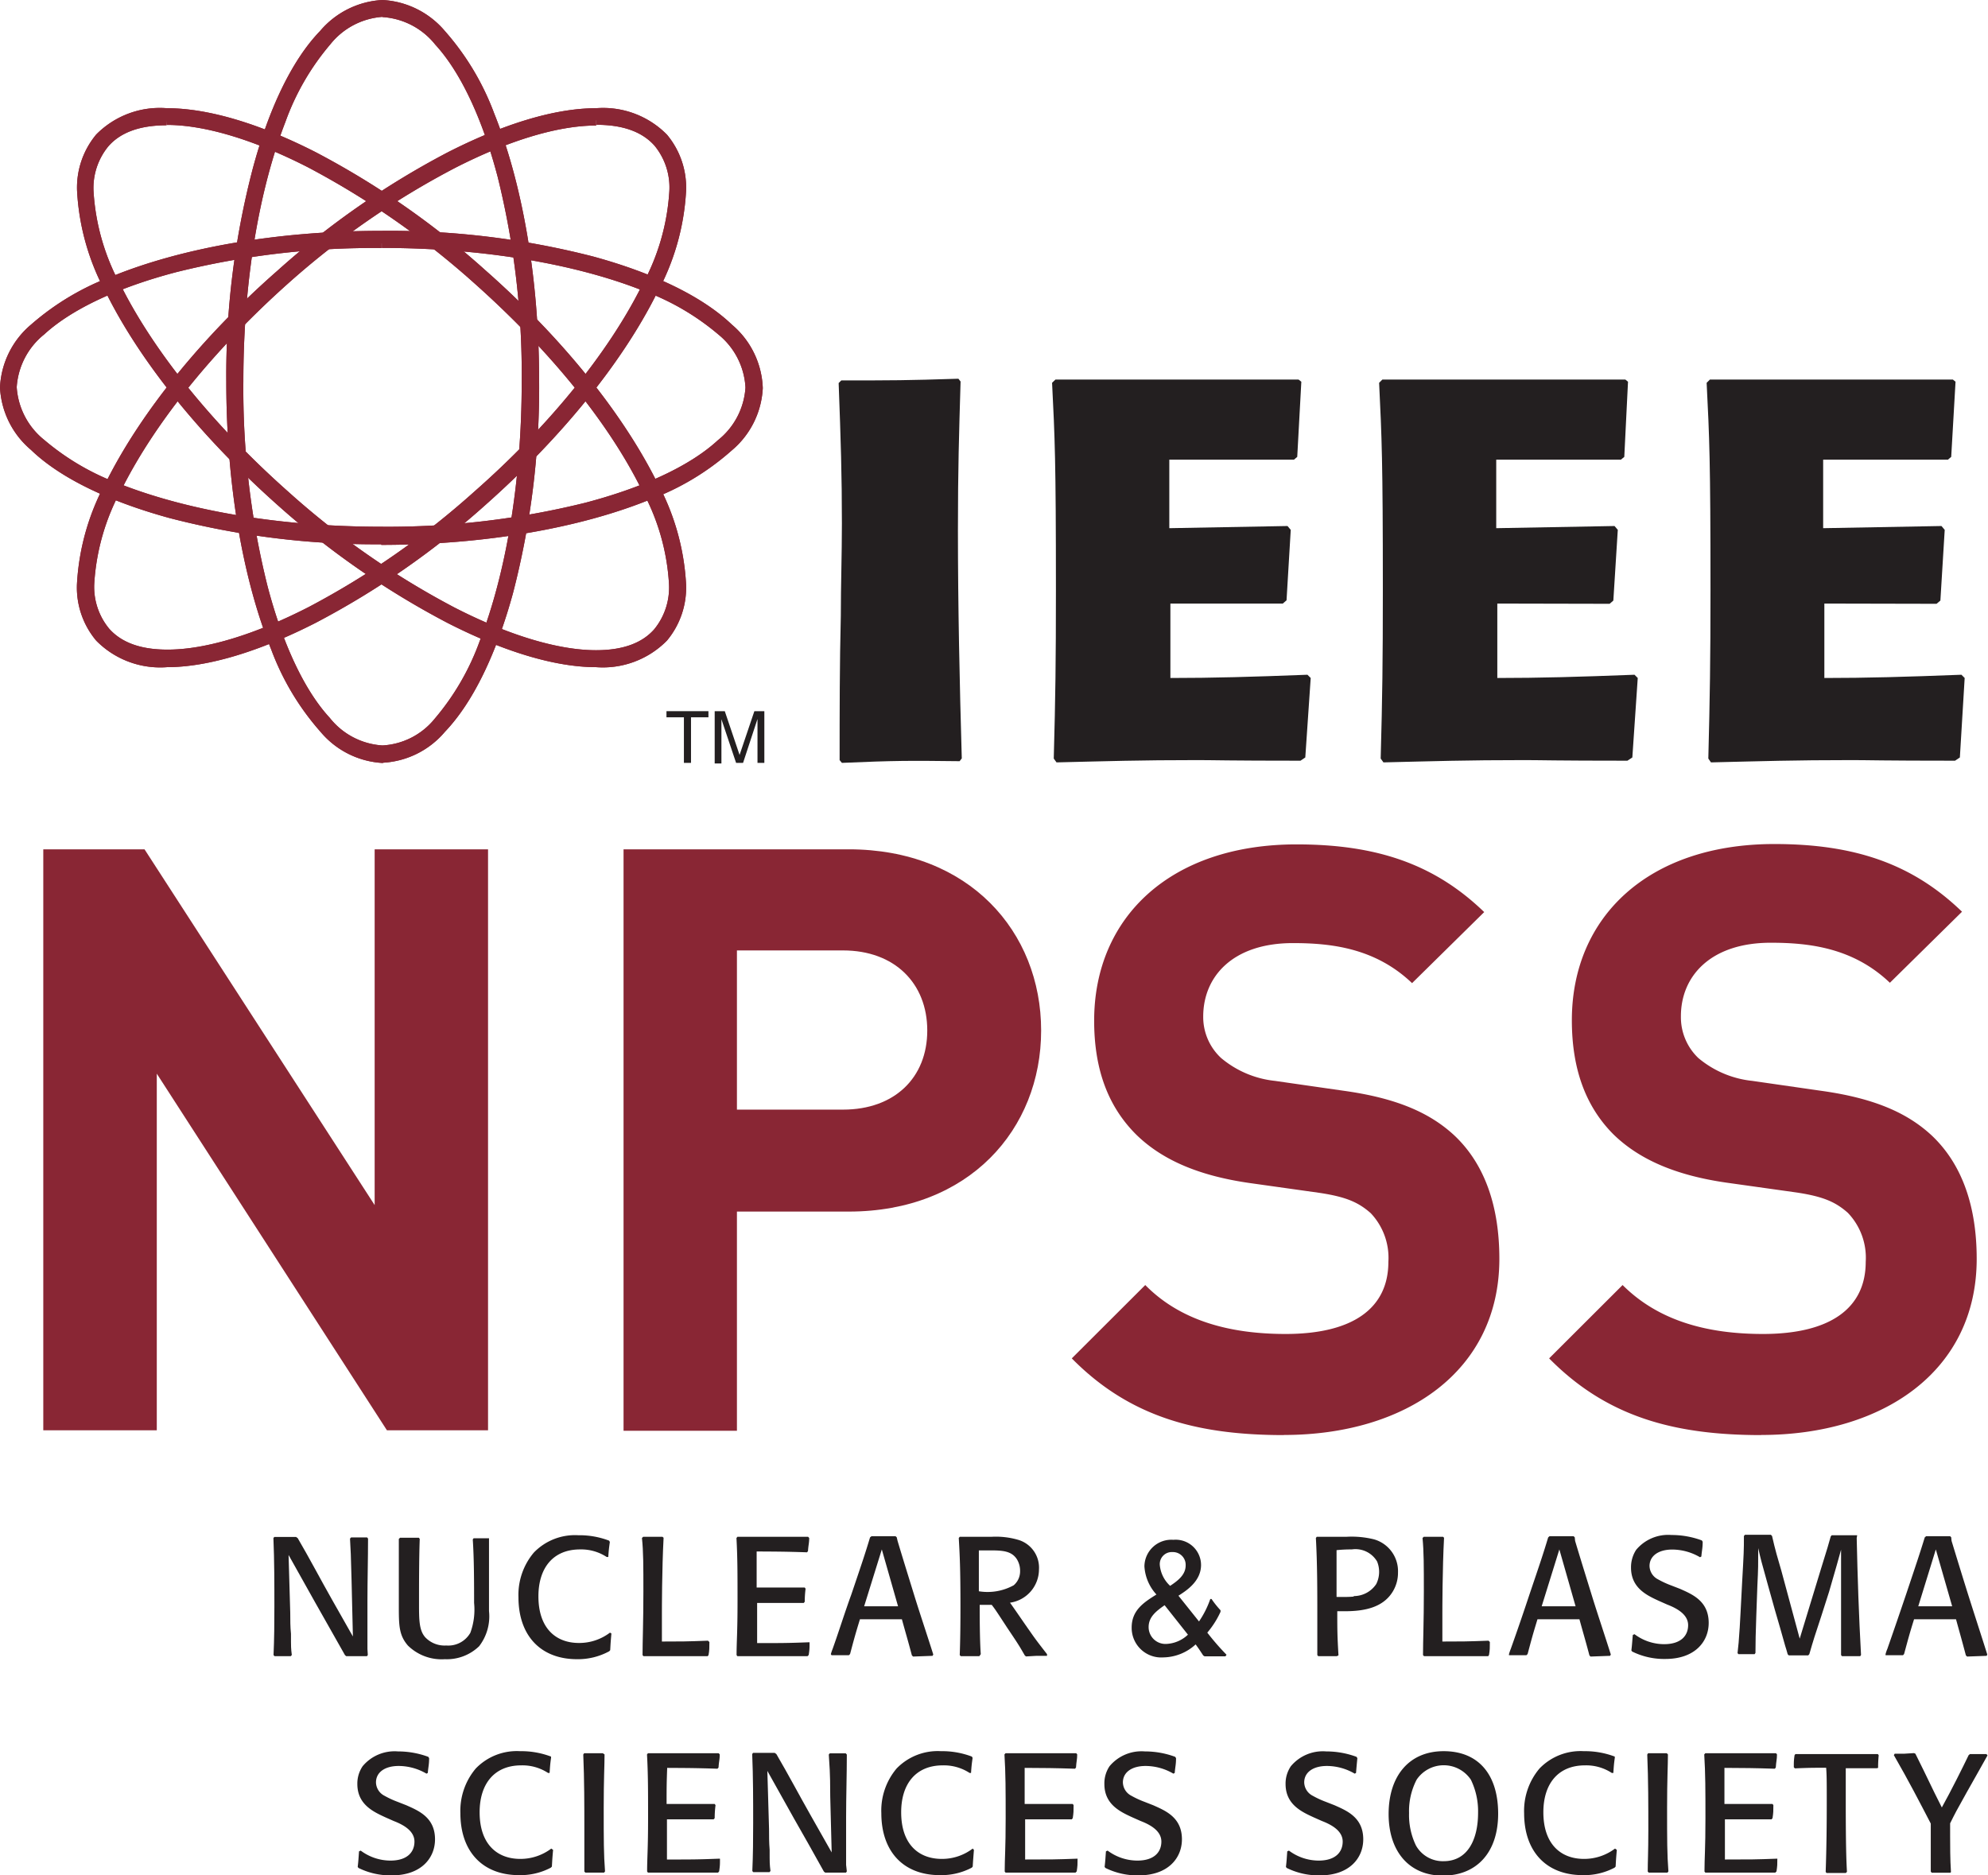 <svg xmlns="http://www.w3.org/2000/svg" viewBox="0 0 165.34 155.96"><polygon points="32.18 118.96 13.04 89.3 13.04 118.96 3.6 118.96 3.6 70.64 12.02 70.64 31.16 100.23 31.16 70.64 40.59 70.64 40.59 118.96 32.18 118.96" fill="#892634"/><path d="M70.59,100.77h-9.3V119H51.86V70.64H70.59c10,0,16,6.85,16,15.07s-6,15.06-16,15.06m-.47-21.72H61.29V92.29h8.83c4.27,0,7-2.65,7-6.58s-2.72-6.66-7-6.66" fill="#892634"/><path d="M106.78,119.36c-7.32,0-12.89-1.56-17.64-6.38l6.11-6.1c3,3.05,7.19,4.07,11.67,4.07,5.56,0,8.55-2.11,8.55-6A5.4,5.4,0,0,0,114,100.9c-1-.88-2-1.35-4.28-1.69l-5.83-.82c-4.15-.6-7.2-1.89-9.37-4C92.19,92.08,91,89,91,84.89c0-8.62,6.38-14.66,16.83-14.66,6.65,0,11.47,1.63,15.61,5.63l-6,5.91c-3.06-2.92-6.72-3.33-9.91-3.33-5,0-7.46,2.78-7.46,6.11A4.65,4.65,0,0,0,101.56,88a8.31,8.31,0,0,0,4.48,1.9l5.7.82c4.41.61,7.19,1.83,9.23,3.73,2.58,2.44,3.73,6,3.73,10.25,0,9.36-7.8,14.65-17.92,14.65" fill="#892634"/><path d="M146.48,119.36c-7.33,0-12.89-1.56-17.64-6.38l6.11-6.1c3.05,3.05,7.19,4.07,11.67,4.07,5.56,0,8.55-2.11,8.55-6a5.4,5.4,0,0,0-1.49-4.08c-1-.88-2-1.35-4.28-1.69l-5.84-.82c-4.14-.6-7.19-1.89-9.36-4-2.31-2.31-3.47-5.43-3.47-9.5,0-8.62,6.38-14.66,16.84-14.66,6.65,0,11.47,1.63,15.61,5.63l-6,5.91c-3.06-2.92-6.73-3.33-9.91-3.33-5,0-7.47,2.78-7.47,6.11A4.69,4.69,0,0,0,141.25,88a8.31,8.31,0,0,0,4.49,1.9l5.69.82c4.42.61,7.2,1.83,9.24,3.73,2.58,2.44,3.73,6,3.73,10.25,0,9.36-7.81,14.65-17.92,14.65" fill="#892634"/><path d="M31.81,63.08c-7,0-12.66-14.06-12.66-31.35S24.83.37,31.81.37,44.47,14.44,44.47,31.73,38.79,63.08,31.81,63.08m0-62c-6.61,0-12,13.77-12,30.69s5.38,30.68,12,30.68,12-13.76,12-30.68S38.42,1,31.81,1" fill="#892634"/><path d="M31.81,62.71a6.52,6.52,0,0,1-4.65-2.35C25,58.05,23,54.12,21.68,49.15a67.15,67.15,0,0,1-2.15-17.42c0-8.6,1.41-16.4,3.68-22A21.15,21.15,0,0,1,27.16,3.1,6.52,6.52,0,0,1,31.81.75,6.51,6.51,0,0,1,36.46,3.1C38.67,5.41,40.59,9.34,42,14.31A67.59,67.59,0,0,1,44.1,31.73c0,8.6-1.42,16.4-3.69,22a21,21,0,0,1-3.95,6.61,6.51,6.51,0,0,1-4.65,2.35v.75A7.27,7.27,0,0,0,37,60.87c2.34-2.45,4.28-6.48,5.66-11.52a67.93,67.93,0,0,0,2.18-17.62c0-8.69-1.43-16.56-3.74-22.3A21.84,21.84,0,0,0,37,2.58,7.29,7.29,0,0,0,31.81,0a7.29,7.29,0,0,0-5.19,2.58C24.28,5,22.34,9.07,21,14.11a67.88,67.88,0,0,0-2.18,17.62c0,8.69,1.42,16.56,3.74,22.3a21.78,21.78,0,0,0,4.1,6.84,7.26,7.26,0,0,0,5.19,2.59Zm0-62a6.77,6.77,0,0,0-4.93,2.54c-2.22,2.4-4.06,6.34-5.37,11.28a68.82,68.82,0,0,0-2.06,17.24c0,8.5,1.35,16.21,3.54,21.82a21.52,21.52,0,0,0,3.89,6.7,6.79,6.79,0,0,0,4.93,2.53,6.81,6.81,0,0,0,4.94-2.53C39,57.84,40.81,53.9,42.11,49a68.39,68.39,0,0,0,2.07-17.24c0-8.5-1.35-16.21-3.54-21.82a21.4,21.4,0,0,0-3.89-6.7A6.79,6.79,0,0,0,31.81.67v.75A6.1,6.1,0,0,1,36.2,3.71c2.08,2.26,3.91,6.11,5.19,11a68.16,68.16,0,0,1,2,17.05c0,8.42-1.35,16.05-3.49,21.55a20.87,20.87,0,0,1-3.74,6.46A6,6,0,0,1,31.81,62a6.06,6.06,0,0,1-4.38-2.29c-2.09-2.26-3.91-6.1-5.19-11a67.7,67.7,0,0,1-2-17c0-8.42,1.34-16,3.49-21.55a20.74,20.74,0,0,1,3.74-6.47,6.1,6.1,0,0,1,4.38-2.29Z" fill="#892634"/><path d="M31.81,63.08c-7,0-12.66-14.06-12.66-31.35S24.83.37,31.81.37,44.47,14.44,44.47,31.73,38.79,63.08,31.81,63.08Zm0-62c-6.61,0-12,13.77-12,30.69s5.38,30.68,12,30.68,12-13.76,12-30.68S38.42,1,31.81,1Z" fill="#892634"/><path d="M31.81,63.08v-.37a6.52,6.52,0,0,1-4.65-2.35C25,58.05,23,54.12,21.68,49.15a67.15,67.15,0,0,1-2.15-17.42c0-8.6,1.41-16.4,3.68-22A21.15,21.15,0,0,1,27.16,3.1,6.52,6.52,0,0,1,31.81.75,6.51,6.51,0,0,1,36.46,3.1C38.67,5.41,40.59,9.34,42,14.31A67.59,67.59,0,0,1,44.1,31.73c0,8.6-1.42,16.4-3.69,22a21,21,0,0,1-3.95,6.61,6.51,6.51,0,0,1-4.65,2.35v.75A7.27,7.27,0,0,0,37,60.87c2.34-2.45,4.28-6.48,5.66-11.52a67.93,67.93,0,0,0,2.18-17.62c0-8.69-1.43-16.56-3.74-22.3A21.84,21.84,0,0,0,37,2.58,7.29,7.29,0,0,0,31.81,0a7.29,7.29,0,0,0-5.19,2.58C24.28,5,22.34,9.07,21,14.11a67.88,67.88,0,0,0-2.18,17.62c0,8.69,1.42,16.56,3.74,22.3a21.78,21.78,0,0,0,4.1,6.84,7.26,7.26,0,0,0,5.19,2.59Zm0-62V.67a6.77,6.77,0,0,0-4.93,2.54c-2.22,2.4-4.06,6.34-5.37,11.28a68.82,68.82,0,0,0-2.06,17.24c0,8.5,1.35,16.21,3.54,21.82a21.52,21.52,0,0,0,3.89,6.7,6.79,6.79,0,0,0,4.93,2.53,6.81,6.81,0,0,0,4.94-2.53C39,57.84,40.81,53.9,42.11,49a68.39,68.39,0,0,0,2.07-17.24c0-8.5-1.35-16.21-3.54-21.82a21.4,21.4,0,0,0-3.89-6.7A6.79,6.79,0,0,0,31.81.67v.75A6.1,6.1,0,0,1,36.2,3.71c2.08,2.26,3.91,6.11,5.19,11a68.16,68.16,0,0,1,2,17.05c0,8.42-1.35,16.05-3.49,21.55a20.87,20.87,0,0,1-3.74,6.46A6,6,0,0,1,31.81,62a6.06,6.06,0,0,1-4.38-2.29c-2.09-2.26-3.91-6.1-5.19-11a67.7,67.7,0,0,1-2-17c0-8.42,1.34-16,3.49-21.55a20.74,20.74,0,0,1,3.74-6.47,6.1,6.1,0,0,1,4.38-2.29Z" fill="#892634"/><path d="M31.73,44.89C14.44,44.89.38,39.21.38,32.23S14.44,19.57,31.73,19.57s31.35,5.68,31.35,12.66S49,44.89,31.73,44.89m0-24.65c-16.92,0-30.68,5.38-30.68,12s13.76,12,30.68,12,30.68-5.38,30.68-12-13.76-12-30.68-12" fill="#892634"/><path d="M31.73,44.52c-8.61,0-16.41-1.42-22-3.69A21,21,0,0,1,3.1,36.88,6.52,6.52,0,0,1,.75,32.23,6.52,6.52,0,0,1,3.1,27.58c2.31-2.2,6.24-4.13,11.21-5.48A67.15,67.15,0,0,1,31.73,20c8.6,0,16.4,1.41,22,3.68a21.15,21.15,0,0,1,6.61,3.95,6.52,6.52,0,0,1,2.35,4.65,6.52,6.52,0,0,1-2.35,4.65c-2.31,2.2-6.25,4.13-11.21,5.48a67.13,67.13,0,0,1-17.42,2.16v.75c8.68,0,16.56-1.43,22.3-3.75a21.59,21.59,0,0,0,6.84-4.1,7.23,7.23,0,0,0,2.59-5.19A7.23,7.23,0,0,0,60.87,27c-2.45-2.34-6.48-4.28-11.52-5.66A67.93,67.93,0,0,0,31.73,19.2c-8.69,0-16.56,1.42-22.3,3.74A21.84,21.84,0,0,0,2.58,27,7.25,7.25,0,0,0,0,32.23a7.25,7.25,0,0,0,2.58,5.19C5,39.76,9.07,41.71,14.11,43.09a68.25,68.25,0,0,0,17.62,2.18Zm0-24.65c-8.5,0-16.21,1.35-21.82,3.54a21.4,21.4,0,0,0-6.7,3.88A6.81,6.81,0,0,0,.67,32.23a6.81,6.81,0,0,0,2.54,4.94c2.4,2.22,6.34,4.06,11.28,5.36a68.76,68.76,0,0,0,17.24,2.06c8.5,0,16.21-1.34,21.82-3.54a21.21,21.21,0,0,0,6.7-3.88,6.84,6.84,0,0,0,2.54-4.94,6.84,6.84,0,0,0-2.54-4.94C57.84,25.08,53.9,23.24,49,21.93a68.87,68.87,0,0,0-17.24-2.06v.75c8.42,0,16.05,1.34,21.55,3.49a20.75,20.75,0,0,1,6.46,3.73A6.09,6.09,0,0,1,62,32.23a6.09,6.09,0,0,1-2.3,4.39c-2.25,2.08-6.1,3.9-11,5.19a68.25,68.25,0,0,1-17,2c-8.42,0-16-1.34-21.55-3.49a20.73,20.73,0,0,1-6.47-3.73,6.12,6.12,0,0,1-2.29-4.39,6.12,6.12,0,0,1,2.29-4.39c2.26-2.08,6.11-3.9,11-5.18a67.64,67.64,0,0,1,17.05-2Z" fill="#892634"/><path d="M31.73,44.89C14.44,44.89.38,39.21.38,32.23S14.44,19.57,31.73,19.57s31.35,5.68,31.35,12.66S49,44.89,31.73,44.89Zm0-24.65c-16.92,0-30.68,5.38-30.68,12s13.76,12,30.68,12,30.68-5.38,30.68-12S48.65,20.24,31.73,20.24Z" fill="#892634"/><path d="M31.73,44.89v-.37c-8.61,0-16.41-1.42-22-3.69A21,21,0,0,1,3.1,36.88,6.52,6.52,0,0,1,.75,32.23,6.52,6.52,0,0,1,3.1,27.58c2.31-2.2,6.24-4.13,11.21-5.48A67.15,67.15,0,0,1,31.73,20c8.6,0,16.4,1.41,22,3.68a21.15,21.15,0,0,1,6.61,3.95,6.52,6.52,0,0,1,2.35,4.65,6.52,6.52,0,0,1-2.35,4.65c-2.31,2.2-6.25,4.13-11.21,5.48a67.13,67.13,0,0,1-17.42,2.16v.75c8.68,0,16.56-1.43,22.3-3.75a21.59,21.59,0,0,0,6.84-4.1,7.23,7.23,0,0,0,2.59-5.19A7.23,7.23,0,0,0,60.87,27c-2.45-2.34-6.48-4.28-11.52-5.66A67.93,67.93,0,0,0,31.73,19.2c-8.69,0-16.56,1.42-22.3,3.74A21.84,21.84,0,0,0,2.58,27,7.25,7.25,0,0,0,0,32.23a7.25,7.25,0,0,0,2.58,5.19C5,39.76,9.07,41.71,14.11,43.09a68.25,68.25,0,0,0,17.62,2.18Zm0-24.65v-.37c-8.5,0-16.21,1.35-21.82,3.54a21.4,21.4,0,0,0-6.7,3.88A6.81,6.81,0,0,0,.67,32.23a6.81,6.81,0,0,0,2.54,4.94c2.4,2.22,6.34,4.06,11.28,5.36a68.76,68.76,0,0,0,17.24,2.06c8.5,0,16.21-1.34,21.82-3.54a21.21,21.21,0,0,0,6.7-3.88,6.84,6.84,0,0,0,2.54-4.94,6.84,6.84,0,0,0-2.54-4.94C57.84,25.08,53.9,23.24,49,21.93a68.87,68.87,0,0,0-17.24-2.06v.75c8.42,0,16.05,1.34,21.55,3.49a20.75,20.75,0,0,1,6.46,3.73A6.09,6.09,0,0,1,62,32.23a6.09,6.09,0,0,1-2.3,4.39c-2.25,2.08-6.1,3.9-11,5.19a68.25,68.25,0,0,1-17,2c-8.42,0-16-1.34-21.55-3.49a20.73,20.73,0,0,1-6.47-3.73,6.12,6.12,0,0,1-2.29-4.39,6.12,6.12,0,0,1,2.29-4.39c2.26-2.08,6.11-3.9,11-5.18a67.64,67.64,0,0,1,17.05-2Z" fill="#892634"/><path d="M13.88,55.12c-2.5,0-4.39-.7-5.61-2.09-2.29-2.57-1.94-7.16,1-12.92S17.1,28.28,23.33,22.76c9.2-8.15,19.5-13.42,26.25-13.42,2.49,0,4.38.7,5.61,2.09,2.28,2.58,1.94,7.17-1,12.92S46.36,36.18,40.13,41.7c-9.2,8.15-19.5,13.42-26.25,13.42M49.58,10c-6.6,0-16.72,5.2-25.8,13.25C17.61,28.73,12.66,34.82,9.84,40.41S6.68,50.23,8.77,52.58a6.5,6.5,0,0,0,5.11,1.87c6.59,0,16.72-5.2,25.8-13.25,6.17-5.47,11.12-11.56,13.94-17.15s3.16-9.82,1.07-12.17A6.5,6.5,0,0,0,49.58,10" fill="#892634"/><path d="M13.88,54.74c-2.43,0-4.19-.67-5.33-2a6.09,6.09,0,0,1-1.4-4.2,19.26,19.26,0,0,1,2.42-8.3c2.83-5.61,7.81-11.74,14-17.24a69,69,0,0,1,14-9.71c4.54-2.32,8.76-3.62,12-3.61,2.43,0,4.19.67,5.33,2a6.11,6.11,0,0,1,1.4,4.21,19.23,19.23,0,0,1-2.42,8.29c-2.83,5.61-7.81,11.75-14,17.24a68.57,68.57,0,0,1-14,9.71c-4.54,2.32-8.76,3.62-12,3.61v.75c3.47,0,7.77-1.34,12.38-3.69A69.32,69.32,0,0,0,40.37,42c6.26-5.55,11.3-11.74,14.19-17.47a20,20,0,0,0,2.5-8.63,6.86,6.86,0,0,0-1.59-4.7A7.45,7.45,0,0,0,49.58,9c-3.47,0-7.78,1.34-12.38,3.69a69.31,69.31,0,0,0-14.12,9.82C16.82,28,11.79,34.22,8.9,39.94a20,20,0,0,0-2.5,8.64A6.86,6.86,0,0,0,8,53.28a7.46,7.46,0,0,0,5.89,2.21Zm35.7-45.1C46.19,9.64,42,11,37.44,13.29A68.84,68.84,0,0,0,23.53,23c-6.2,5.49-11.18,11.61-14,17.26a19.32,19.32,0,0,0-2.44,8.33,6.19,6.19,0,0,0,1.43,4.26,6.86,6.86,0,0,0,5.39,2c3.39,0,7.61-1.32,12.14-3.64a69.6,69.6,0,0,0,13.91-9.7C46.13,36,51.11,29.87,54,24.22a19.29,19.29,0,0,0,2.43-8.33A6.18,6.18,0,0,0,55,11.63a6.89,6.89,0,0,0-5.39-2v.75c2.23,0,3.82.6,4.83,1.74a5.47,5.47,0,0,1,1.23,3.76,18.61,18.61,0,0,1-2.35,8c-2.79,5.54-7.72,11.6-13.86,17a68.17,68.17,0,0,1-13.75,9.59c-4.46,2.29-8.6,3.57-11.8,3.56-2.23,0-3.82-.6-4.83-1.74a5.45,5.45,0,0,1-1.24-3.76,18.64,18.64,0,0,1,2.36-8C13,35,17.88,29,24,23.54A68.3,68.3,0,0,1,37.78,14c4.46-2.29,8.6-3.56,11.8-3.56Z" fill="#892634"/><path d="M13.88,55.12c-2.5,0-4.39-.7-5.61-2.09-2.29-2.57-1.94-7.16,1-12.92S17.1,28.28,23.33,22.76c9.2-8.15,19.5-13.42,26.25-13.42,2.49,0,4.38.7,5.61,2.09,2.28,2.58,1.94,7.17-1,12.92S46.36,36.18,40.13,41.7C30.93,49.85,20.63,55.12,13.88,55.12ZM49.58,10c-6.6,0-16.72,5.2-25.8,13.25C17.61,28.73,12.66,34.82,9.84,40.41S6.68,50.23,8.77,52.58a6.5,6.5,0,0,0,5.11,1.87c6.59,0,16.72-5.2,25.8-13.25,6.17-5.47,11.12-11.56,13.94-17.15s3.16-9.82,1.07-12.17A6.5,6.5,0,0,0,49.58,10Z" fill="#892634"/><path d="M13.88,55.12v-.38c-2.43,0-4.19-.67-5.33-2a6.09,6.09,0,0,1-1.4-4.2,19.26,19.26,0,0,1,2.42-8.3c2.83-5.61,7.81-11.74,14-17.24a69,69,0,0,1,14-9.71c4.54-2.32,8.76-3.62,12-3.61,2.43,0,4.19.67,5.33,2a6.11,6.11,0,0,1,1.4,4.21,19.23,19.23,0,0,1-2.42,8.29c-2.83,5.61-7.81,11.75-14,17.24a68.57,68.57,0,0,1-14,9.71c-4.54,2.32-8.76,3.62-12,3.61v.75c3.47,0,7.77-1.34,12.38-3.69A69.32,69.32,0,0,0,40.37,42c6.26-5.55,11.3-11.74,14.19-17.47a20,20,0,0,0,2.5-8.63,6.86,6.86,0,0,0-1.59-4.7A7.45,7.45,0,0,0,49.58,9c-3.47,0-7.78,1.34-12.38,3.69a69.31,69.31,0,0,0-14.12,9.82C16.82,28,11.79,34.22,8.9,39.94a20,20,0,0,0-2.5,8.64A6.86,6.86,0,0,0,8,53.28a7.46,7.46,0,0,0,5.89,2.21ZM49.58,10V9.64C46.19,9.64,42,11,37.44,13.29A68.84,68.84,0,0,0,23.53,23c-6.2,5.49-11.18,11.61-14,17.26a19.32,19.32,0,0,0-2.44,8.33,6.19,6.19,0,0,0,1.43,4.26,6.86,6.86,0,0,0,5.39,2c3.39,0,7.61-1.32,12.14-3.64a69.6,69.6,0,0,0,13.91-9.7C46.13,36,51.11,29.87,54,24.22a19.29,19.29,0,0,0,2.43-8.33A6.18,6.18,0,0,0,55,11.63a6.89,6.89,0,0,0-5.39-2v.75c2.23,0,3.82.6,4.83,1.74a5.47,5.47,0,0,1,1.23,3.76,18.61,18.61,0,0,1-2.35,8c-2.79,5.54-7.72,11.6-13.86,17a68.17,68.17,0,0,1-13.75,9.59c-4.46,2.29-8.6,3.57-11.8,3.56-2.23,0-3.82-.6-4.83-1.74a5.45,5.45,0,0,1-1.24-3.76,18.64,18.64,0,0,1,2.36-8C13,35,17.88,29,24,23.54A68.3,68.3,0,0,1,37.78,14c4.46-2.29,8.6-3.56,11.8-3.56Z" fill="#892634"/><path d="M49.58,55.12h0c-6.75,0-17.06-5.27-26.25-13.42C17.1,36.18,12.09,30,9.24,24.35S6,14,8.27,11.43C9.49,10,11.38,9.34,13.88,9.34c6.75,0,17,5.27,26.25,13.42,6.23,5.52,11.23,11.68,14.09,17.35s3.25,10.35,1,12.92c-1.23,1.39-3.12,2.09-5.61,2.09M13.88,10a6.5,6.5,0,0,0-5.11,1.87c-2.09,2.35-1.71,6.67,1.07,12.17S17.61,35.73,23.78,41.2c9.07,8,19.2,13.25,25.8,13.25h0a6.5,6.5,0,0,0,5.11-1.87c2.09-2.35,1.71-6.67-1.07-12.17S45.85,28.73,39.68,23.26C30.6,15.21,20.47,10,13.88,10" fill="#892634"/><path d="M49.58,54.74h0c-3.28,0-7.5-1.29-12-3.61a68,68,0,0,1-14-9.71c-6.2-5.49-11.18-11.63-14-17.24a19.26,19.26,0,0,1-2.42-8.3,6.11,6.11,0,0,1,1.4-4.2h0c1.14-1.29,2.9-2,5.33-2,3.28,0,7.5,1.29,12,3.61a68.75,68.75,0,0,1,14,9.71c6.2,5.5,11.18,11.63,14,17.24a19.26,19.26,0,0,1,2.42,8.3,6.09,6.09,0,0,1-1.4,4.2h0c-1.14,1.29-2.9,2-5.33,2v.75a7.48,7.48,0,0,0,5.89-2.21h0a6.88,6.88,0,0,0,1.59-4.7,20,20,0,0,0-2.5-8.64C51.67,34.22,46.63,28,40.37,22.48a69,69,0,0,0-14.11-9.82C21.65,10.31,17.35,9,13.88,9A7.43,7.43,0,0,0,8,11.19H8a6.9,6.9,0,0,0-1.59,4.7,20,20,0,0,0,2.5,8.64C11.79,30.25,16.83,36.44,23.08,42A69.64,69.64,0,0,0,37.2,51.8c4.6,2.35,8.91,3.69,12.38,3.69h0ZM13.88,9.64a6.89,6.89,0,0,0-5.39,2,6.24,6.24,0,0,0-1.43,4.26A19.32,19.32,0,0,0,9.5,24.22c2.85,5.65,7.83,11.77,14,17.26a69.31,69.31,0,0,0,13.91,9.7c4.52,2.32,8.74,3.64,12.14,3.64h0a6.86,6.86,0,0,0,5.39-2,6.18,6.18,0,0,0,1.42-4.26A19.29,19.29,0,0,0,54,40.24c-2.85-5.65-7.83-11.77-14-17.26A69.12,69.12,0,0,0,26,13.29C21.49,11,17.27,9.64,13.88,9.64v.75c3.2,0,7.34,1.27,11.8,3.56a68.86,68.86,0,0,1,13.75,9.59C45.57,29,50.5,35,53.29,40.58a18.47,18.47,0,0,1,2.35,8,5.49,5.49,0,0,1-1.23,3.76c-1,1.14-2.6,1.74-4.83,1.74h0c-3.2,0-7.34-1.27-11.8-3.56A67.89,67.89,0,0,1,24,40.92c-6.14-5.44-11.07-11.5-13.86-17a18.6,18.6,0,0,1-2.36-8,5.45,5.45,0,0,1,1.24-3.76c1-1.14,2.6-1.74,4.83-1.74Z" fill="#892634"/><path d="M49.58,55.12h0c-6.75,0-17.06-5.27-26.25-13.42C17.1,36.18,12.09,30,9.24,24.35S6,14,8.27,11.43C9.49,10,11.38,9.34,13.88,9.34c6.75,0,17,5.27,26.25,13.42,6.23,5.52,11.23,11.68,14.09,17.35s3.25,10.35,1,12.92C54,54.42,52.07,55.12,49.58,55.12ZM13.88,10a6.5,6.5,0,0,0-5.11,1.87c-2.09,2.35-1.71,6.67,1.07,12.17S17.61,35.73,23.78,41.2c9.07,8,19.2,13.25,25.8,13.25h0a6.5,6.5,0,0,0,5.11-1.87c2.09-2.35,1.71-6.67-1.07-12.17S45.85,28.73,39.68,23.26C30.6,15.21,20.47,10,13.88,10Z" fill="#892634"/><path d="M49.58,55.12v-.38h0c-3.28,0-7.5-1.29-12-3.61a68,68,0,0,1-14-9.71c-6.2-5.49-11.18-11.63-14-17.24a19.26,19.26,0,0,1-2.42-8.3,6.11,6.11,0,0,1,1.4-4.2h0c1.14-1.29,2.9-2,5.33-2,3.28,0,7.5,1.29,12,3.61a68.75,68.75,0,0,1,14,9.71c6.2,5.5,11.18,11.63,14,17.24a19.26,19.26,0,0,1,2.42,8.3,6.09,6.09,0,0,1-1.4,4.2h0c-1.14,1.29-2.9,2-5.33,2v.75a7.48,7.48,0,0,0,5.89-2.21h0a6.88,6.88,0,0,0,1.59-4.7,20,20,0,0,0-2.5-8.64C51.67,34.22,46.63,28,40.37,22.48a69,69,0,0,0-14.11-9.82C21.65,10.31,17.35,9,13.88,9A7.43,7.43,0,0,0,8,11.19H8a6.9,6.9,0,0,0-1.59,4.7,20,20,0,0,0,2.5,8.64C11.79,30.25,16.83,36.44,23.08,42A69.64,69.64,0,0,0,37.2,51.8c4.6,2.35,8.91,3.69,12.38,3.69h0ZM13.88,10V9.64a6.89,6.89,0,0,0-5.39,2,6.24,6.24,0,0,0-1.43,4.26A19.32,19.32,0,0,0,9.5,24.22c2.85,5.65,7.83,11.77,14,17.26a69.31,69.31,0,0,0,13.91,9.7c4.52,2.32,8.74,3.64,12.14,3.64h0a6.86,6.86,0,0,0,5.39-2,6.18,6.18,0,0,0,1.42-4.26A19.29,19.29,0,0,0,54,40.24c-2.85-5.65-7.83-11.77-14-17.26A69.12,69.12,0,0,0,26,13.29C21.49,11,17.27,9.64,13.88,9.64v.75c3.2,0,7.34,1.27,11.8,3.56a68.86,68.86,0,0,1,13.75,9.59C45.57,29,50.5,35,53.29,40.58a18.47,18.47,0,0,1,2.35,8,5.49,5.49,0,0,1-1.23,3.76c-1,1.14-2.6,1.74-4.83,1.74h0c-3.2,0-7.34-1.27-11.8-3.56A67.89,67.89,0,0,1,24,40.92c-6.14-5.44-11.07-11.5-13.86-17a18.6,18.6,0,0,1-2.36-8,5.45,5.45,0,0,1,1.24-3.76c1-1.14,2.6-1.74,4.83-1.74Z" fill="#892634"/><path d="M30.59,137.65l-.07.1c-.83,0-.88,0-1.72,0l-.11-.09q-1.25-2.22-2.5-4.42L24,129.33l.14,4.81c0,.59,0,1.16.06,1.75,0,1.16,0,1.19.07,1.76l-.09.1c-.61,0-.67,0-1.34,0l-.09-.09c.06-1.34.07-2.68.07-4,0-1.91,0-3.83-.08-5.73l.07-.1c.87,0,1,0,1.81,0l.14.1c1,1.71,1.93,3.49,2.85,5.11l1.74,3.07-.11-4.65c-.06-2.2-.07-2.52-.13-3.49l.09-.1c.63,0,.77,0,1.33,0l.08.1c0,1.71-.05,3.46-.05,5.18,0,1.32,0,2.65,0,4Z" fill="#231f20"/><path d="M40.67,127.92c0,1.27,0,1.61,0,2.71,0,.61,0,1.06,0,2.11l0,1.26a4.07,4.07,0,0,1-.82,2.92A3.86,3.86,0,0,1,37,138a4,4,0,0,1-3.07-1.13c-.76-.87-.76-1.71-.76-3.35v-1.43c0-2,0-2.27,0-4.09l.1-.1c.77,0,.87,0,1.57,0l.07.1c-.06,1.45-.06,4-.06,5.35s0,2.25.52,2.83a2.21,2.21,0,0,0,1.75.68,2.11,2.11,0,0,0,2-1.06,5.6,5.6,0,0,0,.31-2.48c0-1.62,0-3.68-.11-5.28l.07-.1c.64,0,.73,0,1.29,0Z" fill="#231f20"/><path d="M50.85,135.86c-.06.66-.07.85-.1,1.39l-.08.09A5.45,5.45,0,0,1,48,138c-3.07,0-4.88-2-4.88-5.15a5.45,5.45,0,0,1,1.28-3.72,4.75,4.75,0,0,1,3.7-1.44,6.93,6.93,0,0,1,2.56.45l.06.11c-.07.51-.09.65-.13,1.25l-.13,0a3.87,3.87,0,0,0-2.22-.63c-2.24,0-3.46,1.54-3.46,3.9,0,2.65,1.44,3.88,3.37,3.88a4.22,4.22,0,0,0,2.58-.86Z" fill="#231f20"/><path d="M59,136.57c0,.47,0,.68-.07,1.08l-.07.1c-2.5,0-2.71,0-5.34,0l-.08-.09c0-1.14.07-2.82.07-5.27,0-2.16,0-3.35-.12-4.47l.1-.1c.76,0,.9,0,1.61,0l.09.08c-.14,2.62-.14,6-.14,6.32,0,1.08,0,1.65,0,2.31,1.55,0,2,0,3.83-.07Z" fill="#231f20"/><path d="M67.33,136.6c0,.48,0,.58-.07,1.05l-.1.1c-2.73,0-3.17,0-5.83,0l-.07-.09c0-1.11.08-1.87.08-4.43,0-2.35,0-3.7-.09-5.31l.08-.1c2.76,0,3.31,0,5.88,0l.09.1c0,.42-.07.59-.1,1.09l-.08.1c-1.81-.06-2.41-.06-4.19-.07,0,1.29,0,1.69,0,3,1.72,0,2.25,0,4,0l.07.1a8.25,8.25,0,0,0-.07,1.08l-.08.1c-1.63,0-2,0-3.88,0,0,1.62,0,2,0,3.34,2.11,0,2.54,0,4.35-.07Z" fill="#231f20"/><path d="M74.65,128.16c.46,1.54,1,3.27,1.41,4.6s1.14,3.51,1.56,4.85l-.06.11-1.62.06-.1-.1c-.35-1.32-.47-1.69-.83-3l-1.67,0-1.82,0c-.4,1.31-.49,1.65-.82,2.89l-.1.1c-.6,0-.74,0-1.44,0l-.06-.09a4.53,4.53,0,0,1,.15-.44c.54-1.51,1-3,1.56-4.54.84-2.48,1.15-3.39,1.55-4.73l.12-.1c1,0,1.1,0,2,0l.1.09Zm-2.78,5.44,1.35,0,1.47,0-1.35-4.73Z" fill="#231f20"/><path d="M81.45,137.75c-.8,0-.81,0-1.54,0l-.09-.09c.05-1.36.06-2.74.06-4.1,0-3.13-.06-4.24-.14-5.64l.08-.1h1.77l.85,0a6.62,6.62,0,0,1,2.2.24,2.41,2.41,0,0,1,1.77,2.48A2.8,2.8,0,0,1,84,133.3c.24.32,1.33,1.92,1.59,2.28.43.62.63.9,1.49,2l0,.14c-.28,0-.58,0-.86,0l-.88.05-.1-.07-.17-.29c-.4-.71-.88-1.39-1.33-2.07-.84-1.28-.92-1.42-1.26-1.86-.43,0-.51,0-1,0,0,.77,0,2.93.09,4.1Zm2.86-5.9a1.52,1.52,0,0,0,.53-1.17,1.83,1.83,0,0,0-.27-1c-.45-.69-1.2-.73-2.25-.73l-.91,0c0,1.62,0,1.85,0,3.4A4.5,4.5,0,0,0,84.31,131.85Z" fill="#231f20"/><path d="M101.92,137.76h-.57l-1.17,0-.11-.07c-.24-.36-.32-.5-.63-.92a4.05,4.05,0,0,1-2.68,1.08,2.46,2.46,0,0,1-2.64-2.48c0-1.44,1-2.09,2.06-2.75a3.79,3.79,0,0,1-1-2.34,2.24,2.24,0,0,1,2.41-2.21,2.11,2.11,0,0,1,2.3,2.09c0,1.37-1.24,2.15-1.88,2.56l1.71,2.14a7.81,7.81,0,0,0,.94-1.87l.1,0a7.93,7.93,0,0,0,.75.94v.13a7.4,7.4,0,0,1-1.1,1.73,20.8,20.8,0,0,0,1.6,1.84Zm-5.06-4.25c-.75.52-1.33,1-1.33,1.82a1.4,1.4,0,0,0,1.47,1.4,2.79,2.79,0,0,0,1.8-.77Zm1.75-3.31a1.06,1.06,0,0,0-1.09-1.11,1,1,0,0,0-1.06,1.08,2.68,2.68,0,0,0,.86,1.73C97.93,131.49,98.61,131,98.61,130.2Z" fill="#231f20"/><path d="M111.18,137.75c-.77,0-.81,0-1.54,0l-.08-.09c0-.89,0-1.57,0-3.21,0-2.17,0-4.4-.12-6.53l.07-.1,1.52,0,.93,0a7.74,7.74,0,0,1,2.31.21,2.75,2.75,0,0,1,2,2.76,3,3,0,0,1-.42,1.56c-.81,1.36-2.38,1.66-4,1.66l-.63,0c0,1.52,0,2,.1,3.67Zm1.41-5a2.24,2.24,0,0,0,1.87-1,2.27,2.27,0,0,0,.07-1.88,2.09,2.09,0,0,0-2.11-1,11.33,11.33,0,0,0-1.26.06c0,.64,0,1.3,0,2s0,1.26,0,1.89C111.63,132.83,112.21,132.83,112.59,132.79Z" fill="#231f20"/><path d="M123.91,136.57c0,.47,0,.68-.07,1.08l-.07.1c-2.49,0-2.7,0-5.33,0l-.09-.09c0-1.14.07-2.82.07-5.27,0-2.16,0-3.35-.11-4.47l.1-.1c.75,0,.89,0,1.61,0l.08.08c-.14,2.62-.14,6-.14,6.32,0,1.08,0,1.65,0,2.31,1.56,0,2,0,3.84-.07Z" fill="#231f20"/><path d="M131,128.16c.46,1.54,1,3.27,1.41,4.6s1.14,3.51,1.56,4.85l-.06.11-1.63.06-.09-.1c-.35-1.32-.47-1.69-.83-3l-1.67,0-1.82,0c-.4,1.31-.49,1.65-.82,2.89l-.1.1c-.6,0-.74,0-1.45,0l0-.09a4.53,4.53,0,0,1,.15-.44c.54-1.51,1.05-3,1.56-4.54.84-2.48,1.15-3.39,1.55-4.73l.11-.1c1,0,1.11,0,2,0l.1.09Zm-2.78,5.44,1.35,0,1.47,0-1.35-4.73Z" fill="#231f20"/><path d="M139.73,132.15c1,.45,2.38,1,2.38,2.83,0,1.57-1.16,3-3.6,3a6,6,0,0,1-2.77-.62l-.06-.09c.06-.49.07-.76.12-1.29l.14-.06a4.1,4.1,0,0,0,2.46.83c1.44,0,2-.74,2-1.58s-.82-1.36-1.73-1.71l-.7-.31c-1-.46-2.32-1.07-2.32-2.77a2.64,2.64,0,0,1,.43-1.48,3.47,3.47,0,0,1,2.94-1.23,7.24,7.24,0,0,1,2.52.45l.07.11c0,.53-.07.73-.11,1.23l-.11.06a4.6,4.6,0,0,0-2.31-.64c-1.16,0-1.89.54-1.89,1.37a1.28,1.28,0,0,0,.71,1.11,7.54,7.54,0,0,0,1.08.5Z" fill="#231f20"/><path d="M154.42,127.92c.07,3.25.18,6.48.36,9.73l-.07.1c-.7,0-.78,0-1.51,0l-.08-.09c0-1.59,0-2.08,0-3.62l0-1.48c0-1,0-3.14,0-3.67-.22.81-.43,1.55-1,3.51l-.64,2c-.52,1.56-.69,2.1-1,3.18l-.09.1c-.75,0-.82,0-1.62,0l-.09-.09c-.07-.24-.13-.48-.21-.71-.11-.43-.72-2.52-.86-3l-.56-2c-.56-2-.62-2.23-.82-3.12,0,1.4,0,1.7-.07,3.11l-.09,2.5c-.06,1.66-.06,2-.07,3.11l-.07.1c-.68,0-.76,0-1.35,0l-.07-.09.09-.86c.14-1.67.19-3.33.29-5,.14-2.49.15-2.65.15-3.88l.09-.1c1,0,1.27,0,2.15,0l.1.1c.25,1.12.49,1.93.77,2.88l1.53,5.66,1.78-5.84c.56-1.82.59-1.89.8-2.66l.08-.1c1,0,1.15,0,2.12,0Z" fill="#231f20"/><path d="M162.31,128.16c.47,1.54,1,3.27,1.42,4.6s1.13,3.51,1.55,4.85l-.05.11-1.63.06-.1-.1c-.35-1.32-.46-1.69-.82-3l-1.67,0-1.82,0c-.41,1.31-.49,1.65-.83,2.89l-.09.1c-.61,0-.75,0-1.45,0l0-.09a2.84,2.84,0,0,1,.15-.44q.79-2.26,1.56-4.54c.83-2.48,1.14-3.39,1.55-4.73l.11-.1c1,0,1.11,0,2,0l.09.09Zm-2.77,5.44,1.34,0,1.48,0L161,128.87Z" fill="#231f20"/><path d="M33.8,150.15c1,.45,2.38,1,2.38,2.83,0,1.57-1.16,3-3.6,3a6,6,0,0,1-2.77-.62l-.06-.09c.06-.49.07-.76.11-1.29l.14-.06a4.14,4.14,0,0,0,2.47.83c1.44,0,2-.74,2-1.58s-.81-1.36-1.72-1.71l-.7-.31c-1-.46-2.33-1.07-2.33-2.77a2.57,2.57,0,0,1,.44-1.48,3.46,3.46,0,0,1,2.94-1.23,7.24,7.24,0,0,1,2.52.45l.07.11c0,.53-.07.73-.11,1.23l-.11.06a4.6,4.6,0,0,0-2.31-.64c-1.17,0-1.89.54-1.89,1.37a1.28,1.28,0,0,0,.71,1.11,7.54,7.54,0,0,0,1.08.5Z" fill="#231f20"/><path d="M46,153.86c-.06.66-.07.85-.1,1.39l-.09.09a5.4,5.4,0,0,1-2.64.62c-3.07,0-4.88-2-4.88-5.15a5.45,5.45,0,0,1,1.28-3.72,4.74,4.74,0,0,1,3.69-1.44,7,7,0,0,1,2.57.45l0,.11c-.07.51-.08.65-.12,1.25l-.13,0a3.89,3.89,0,0,0-2.23-.63c-2.24,0-3.46,1.54-3.46,3.9,0,2.65,1.45,3.88,3.38,3.88a4.25,4.25,0,0,0,2.58-.86Z" fill="#231f20"/><path d="M50.28,145.92c0,.94-.07,2-.07,4.45,0,2.69,0,3.84.11,5.28l-.08.1c-.62,0-.82,0-1.56,0l-.08-.09c0-.86,0-1.6,0-3.41,0-2.11,0-4.21-.09-6.32l.07-.11c.61,0,.84,0,1.55,0Z" fill="#231f20"/><path d="M59.88,154.6c0,.48,0,.58-.07,1.05l-.09.1c-2.74,0-3.17,0-5.83,0l-.07-.09c0-1.11.08-1.87.08-4.43,0-2.35,0-3.7-.09-5.31l.08-.1c2.76,0,3.31,0,5.88,0l.09.1c0,.42-.07.59-.1,1.09l-.09.1c-1.8-.06-2.4-.06-4.18-.07-.05,1.29-.05,1.69-.05,3,1.73,0,2.26,0,4,0l.07.1a8.25,8.25,0,0,0-.07,1.08l-.09.1c-1.62,0-2,0-3.88,0,0,1.62,0,2,0,3.34,2.12,0,2.55,0,4.36-.07Z" fill="#231f20"/><path d="M70.43,155.65l-.07.1c-.83,0-.88,0-1.73,0l-.11-.09q-1.23-2.22-2.49-4.42l-2.21-3.95.14,4.81c0,.59,0,1.16.05,1.75,0,1.16,0,1.19.07,1.76l-.08.1c-.62,0-.67,0-1.35,0l-.08-.09c.06-1.34.07-2.68.07-4,0-1.91,0-3.83-.08-5.73l.07-.1c.86,0,1,0,1.8,0l.14.1c1,1.71,1.94,3.49,2.86,5.11l1.74,3.07-.12-4.65c0-2.2-.07-2.52-.12-3.49l.08-.1c.63,0,.77,0,1.33,0l.09.1c0,1.71-.06,3.46-.06,5.18,0,1.32,0,2.65,0,4Z" fill="#231f20"/><path d="M81,153.86c-.05.66-.07.85-.1,1.39l-.08.09a5.42,5.42,0,0,1-2.65.62c-3.07,0-4.87-2-4.87-5.15a5.43,5.43,0,0,1,1.27-3.72,4.76,4.76,0,0,1,3.7-1.44,6.93,6.93,0,0,1,2.56.45l.06.11c-.07.51-.09.65-.13,1.25l-.12,0a3.92,3.92,0,0,0-2.23-.63c-2.24,0-3.46,1.54-3.46,3.9,0,2.65,1.44,3.88,3.38,3.88a4.21,4.21,0,0,0,2.57-.86Z" fill="#231f20"/><path d="M89.62,154.6c0,.48,0,.58-.07,1.05l-.1.1c-2.73,0-3.16,0-5.82,0l-.07-.09c0-1.11.08-1.87.08-4.43,0-2.35,0-3.7-.1-5.31l.09-.1c2.76,0,3.3,0,5.88,0l.08.1c0,.42-.07.59-.1,1.09l-.08.1c-1.81-.06-2.41-.06-4.19-.07,0,1.29,0,1.69,0,3,1.72,0,2.26,0,4,0l.07.1c0,.49,0,.63-.07,1.08l-.08.1c-1.62,0-2,0-3.88,0,0,1.62,0,2,0,3.34,2.12,0,2.55,0,4.36-.07Z" fill="#231f20"/><path d="M95.92,150.15c1,.45,2.38,1,2.38,2.83,0,1.57-1.16,3-3.6,3a6,6,0,0,1-2.77-.62l-.06-.09c.06-.49.07-.76.11-1.29l.14-.06a4.14,4.14,0,0,0,2.47.83c1.44,0,2-.74,2-1.58s-.81-1.36-1.72-1.71l-.7-.31c-1-.46-2.32-1.07-2.32-2.77a2.56,2.56,0,0,1,.43-1.48,3.46,3.46,0,0,1,2.94-1.23,7.24,7.24,0,0,1,2.52.45l.07.11c0,.53-.07.73-.11,1.23l-.11.06a4.6,4.6,0,0,0-2.31-.64c-1.17,0-1.89.54-1.89,1.37a1.28,1.28,0,0,0,.71,1.11,7.54,7.54,0,0,0,1.08.5Z" fill="#231f20"/><path d="M111,150.15c1,.45,2.38,1,2.38,2.83,0,1.57-1.16,3-3.6,3a6,6,0,0,1-2.77-.62l-.06-.09c.06-.49.07-.76.11-1.29l.14-.06a4.14,4.14,0,0,0,2.47.83c1.44,0,2-.74,2-1.58s-.81-1.36-1.72-1.71l-.7-.31c-1-.46-2.33-1.07-2.33-2.77a2.57,2.57,0,0,1,.44-1.48,3.46,3.46,0,0,1,2.94-1.23,7.24,7.24,0,0,1,2.52.45l.07.11c-.05.53-.07.73-.11,1.23l-.11.06a4.6,4.6,0,0,0-2.31-.64c-1.17,0-1.89.54-1.89,1.37a1.28,1.28,0,0,0,.71,1.11,7.54,7.54,0,0,0,1.08.5Z" fill="#231f20"/><path d="M115.49,150.88c0-3.14,1.68-5.23,4.58-5.23s4.53,1.95,4.53,5.2S122.79,156,120,156,115.49,154,115.49,150.88Zm7.44-.1a6,6,0,0,0-.6-2.76,2.72,2.72,0,0,0-4.51,0,5.67,5.67,0,0,0-.63,2.78,5.83,5.83,0,0,0,.57,2.69,2.56,2.56,0,0,0,2.3,1.31C122.12,154.8,122.93,152.91,122.93,150.78Z" fill="#231f20"/><path d="M134.47,153.86c-.06.66-.07.85-.1,1.39l-.09.09a5.4,5.4,0,0,1-2.64.62c-3.07,0-4.88-2-4.88-5.15a5.45,5.45,0,0,1,1.28-3.72,4.74,4.74,0,0,1,3.69-1.44,7,7,0,0,1,2.57.45l0,.11c-.07.51-.08.65-.12,1.25l-.13,0a3.89,3.89,0,0,0-2.23-.63c-2.24,0-3.46,1.54-3.46,3.9,0,2.65,1.45,3.88,3.38,3.88a4.25,4.25,0,0,0,2.58-.86Z" fill="#231f20"/><path d="M138.72,145.92c0,.94-.07,2-.07,4.45,0,2.69,0,3.84.11,5.28l-.08.1c-.62,0-.82,0-1.56,0l-.08-.09c0-.86.05-1.6.05-3.41,0-2.11,0-4.21-.09-6.32l.07-.11c.61,0,.84,0,1.55,0Z" fill="#231f20"/><path d="M147.82,154.6c0,.48,0,.58-.07,1.05l-.1.1c-2.73,0-3.16,0-5.82,0l-.07-.09c0-1.11.08-1.87.08-4.43,0-2.35,0-3.7-.1-5.31l.09-.1c2.76,0,3.3,0,5.88,0l.08.1c0,.42-.07.59-.1,1.09l-.08.1c-1.81-.06-2.41-.06-4.19-.07,0,1.29,0,1.69,0,3,1.72,0,2.26,0,4,0l.07.1c0,.49,0,.63-.07,1.08l-.08.1c-1.62,0-2,0-3.88,0,0,1.62,0,2,0,3.34,2.12,0,2.55,0,4.36-.07Z" fill="#231f20"/><path d="M156.08,147.07c-1.17,0-1.37,0-2.57,0,0,1.4,0,1.62,0,2.87,0,3.52.05,4.9.1,5.74l-.09.1c-.8,0-.84,0-1.61,0l-.07-.09c.07-2,.09-3.93.09-5.89,0-1.43,0-2.17-.05-2.77-1.21,0-1.36,0-2.6.05l-.09-.09c0-.49,0-.55.06-1l.07-.1h3.63c1.08,0,2.16,0,3.23,0l.07.1a10.16,10.16,0,0,0-.05,1.05Z" fill="#231f20"/><path d="M162.2,155.76c-.71,0-.95,0-1.54,0l-.08-.1c0-.81,0-2.66,0-3.33,0-.3,0-.48,0-.66-.93-1.79-1.82-3.52-3.07-5.69l.07-.12.8,0,.81-.05.11.05.12.24c1,2,1.1,2.3,2.08,4.23.77-1.38,1.75-3.35,2.23-4.35l.11-.09c.67,0,.8,0,1.37,0l.09.11c-.55,1-.67,1.18-1.75,3.11-.86,1.53-.93,1.68-1.36,2.54,0,.46,0,.77,0,1.06,0,.65,0,2,.07,3Z" fill="#231f20"/><path d="M79.81,63.31c-4.27-.05-5.35-.05-9.79.14l-.19-.23c0-4,0-8,.1-12,0-2.56.09-5.12.09-7.68,0-4-.09-6.87-.27-11.68l.22-.22c4.4,0,5.35,0,9.74-.14l.18.23c-.13,4.49-.22,7.18-.22,12.35,0,6.33.14,12.75.32,19Z" fill="#231f20"/><path d="M97.34,50.2v6.19c3.5,0,6.78-.09,11.4-.27l.27.27L108.56,63l-.4.27c-6.15,0-7.18-.05-8.53-.05-4.94,0-7.5.09-11.76.19l-.23-.32c.14-5.16.18-8,.18-14.05,0-10.78-.09-12.62-.32-17.2l.28-.27H108l.23.18L107.89,38l-.27.23H97.25v5.7l9.83-.18.27.32L107,49.93l-.31.27Z" fill="#231f20"/><path d="M124.53,50.2v6.19c3.51,0,6.78-.09,11.41-.27l.27.27L135.76,63l-.41.27c-6.15,0-7.18-.05-8.53-.05-4.94,0-7.5.09-11.76.19l-.23-.32c.14-5.16.18-8,.18-14.05,0-10.78-.09-12.62-.31-17.2l.27-.27h20.21l.22.18L135.09,38l-.28.23H124.44v5.7l9.84-.18.27.32-.37,5.88-.31.27Z" fill="#231f20"/><path d="M151.73,50.2v6.19c3.5,0,6.77-.09,11.4-.27l.27.27L163,63l-.4.27c-6.15,0-7.19-.05-8.54-.05-4.94,0-7.5.09-11.76.19l-.22-.32c.13-5.16.18-8,.18-14.05,0-10.78-.09-12.62-.32-17.2l.27-.27h20.21l.22.18L162.28,38l-.27.23H151.63v5.7l9.84-.18.27.32-.36,5.88-.32.27Z" fill="#231f20"/><polygon points="58.92 59.15 58.92 59.66 57.47 59.66 57.47 63.45 56.88 63.45 56.88 59.66 55.43 59.66 55.43 59.15 58.92 59.15" fill="#231f20"/><path d="M59.44,59.15h.84l1.23,3.64,1.23-3.64h.83v4.3H63v-3c0-.2,0-.42,0-.65L61.8,63.45h-.58L60,59.82V60c0,.11,0,.27,0,.48s0,.38,0,.48v2.54h-.56Z" fill="#231f20"/></svg>